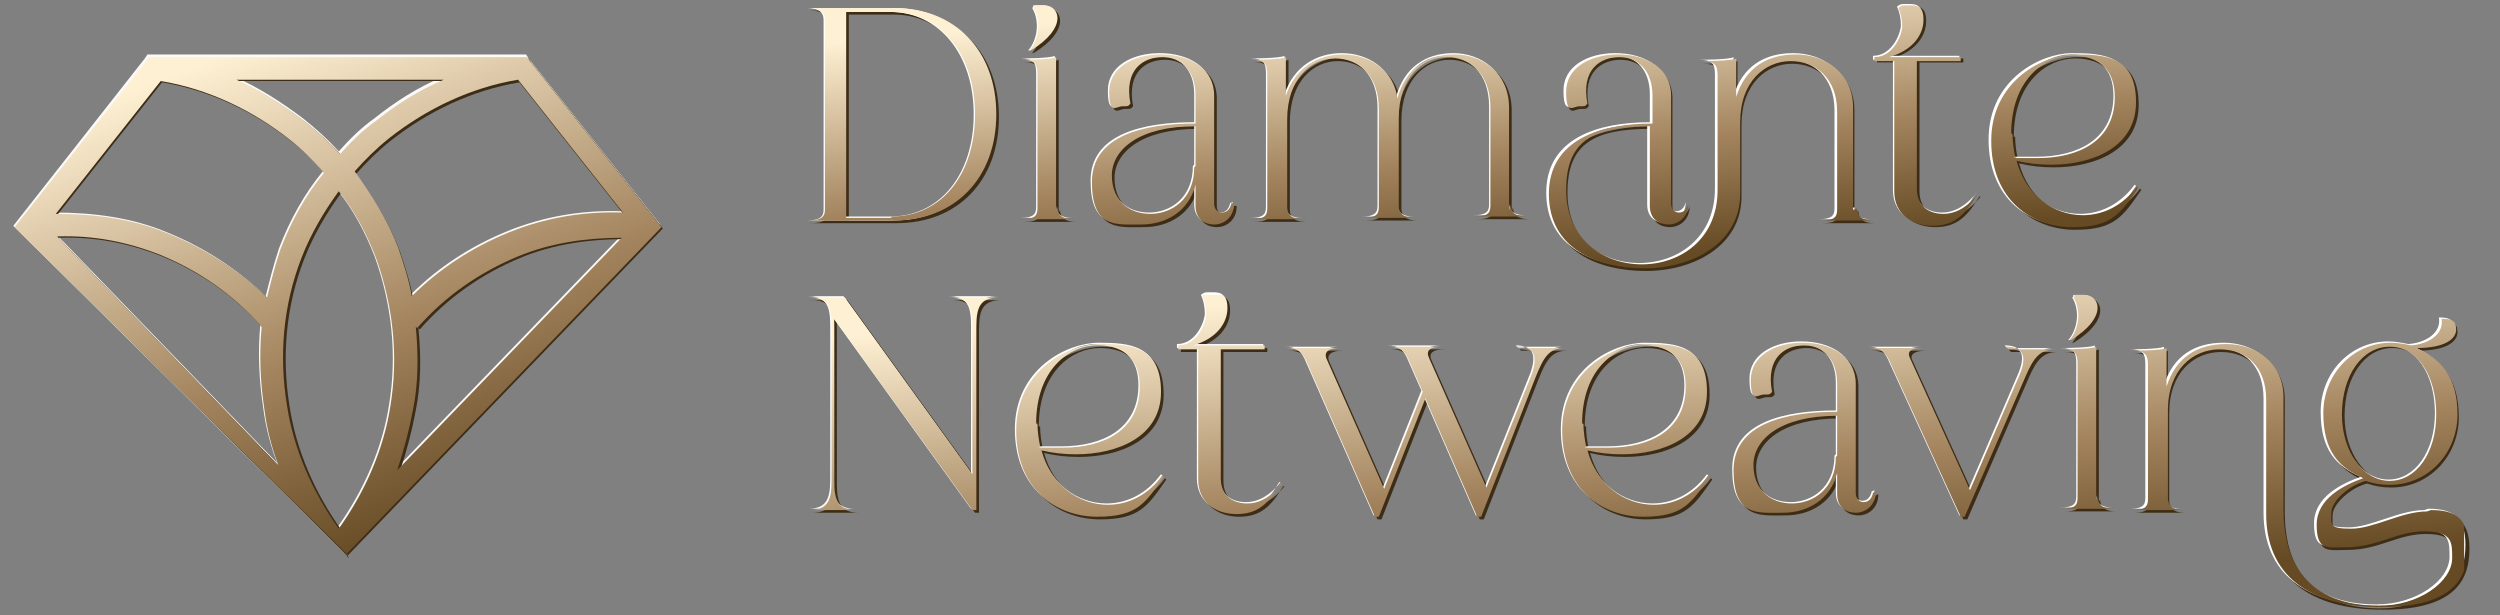 <?xml version="1.0" encoding="UTF-8"?>
<svg xmlns="http://www.w3.org/2000/svg" version="1.1" xmlns:xlink="http://www.w3.org/1999/xlink" viewBox="0 0 188.2 46.3">
  <rect x="0" y="0" width="188.2" height="46.3" fill="#808080" stroke="none"/>
  <defs>
    <style>
      .cls-1 {
        fill: #fbfaf8;
      }

      .cls-1, .cls-2, .cls-3 {
        fill-rule: evenodd;
      }

      .cls-2 {
        fill: #3e2d16;
      }

      .cls-3 {
        fill: #fff;
      }

      .cls-4 {
        fill: url(#Gradiente_sem_nome_19);
      }

      .cls-5 {
        clip-path: url(#clippath-1);
      }

      .cls-6 {
        clip-rule: evenodd;
        fill: none;
      }

      .cls-7 {
        fill: url(#Gradiente_sem_nome_19-2);
      }

      .cls-8 {
        clip-path: url(#clippath-2);
      }

      .cls-9 {
        fill: url(#Gradiente_sem_nome_19-3);
      }

      .cls-10 {
        clip-path: url(#clippath);
      }
    </style>
    <clipPath id="clippath">
      <path class="cls-6" d="M25.5,14.4c-1.1,1.5-2.1,3.2-2.8,5-1.4,3.6-1.7,7.4-1.1,11.1.5,3.3,1.9,6.5,3.9,9.3,2-2.8,3.4-6,3.9-9.3.6-3.7.2-7.5-1.1-11.1-.7-1.8-1.6-3.5-2.8-5M17.8,6c1.8.8,3.5,1.9,5.1,3.1,1,.8,1.9,1.6,2.7,2.5.8-.9,1.7-1.8,2.7-2.5,1.5-1.2,3.2-2.3,5.1-3.1h-15.5ZM20.1,22.4c.3-1.2.6-2.4,1-3.6.8-2.1,1.9-4.1,3.3-5.8-.8-.9-1.7-1.8-2.6-2.5-2.8-2.2-6.1-3.8-9.7-4.4l-7.9,10c3,0,5.9.4,8.5,1.5,2.7,1.1,5.2,2.7,7.4,4.8ZM21.1,35.4c-.6-1.5-1-3-1.2-4.6-.3-2-.4-4.1-.2-6.2-2.1-2.4-4.7-4.2-7.6-5.4-2.5-1-5.1-1.5-7.8-1.4l16.9,17.5ZM31.3,24.6c.2,2.1.2,4.2-.2,6.2-.3,1.6-.7,3.1-1.2,4.6l16.9-17.5c-2.7,0-5.4.4-7.8,1.4-2.9,1.2-5.5,3-7.6,5.4ZM39,6c-3.6.6-6.9,2.2-9.7,4.4-1,.8-1.8,1.6-2.6,2.5,1.3,1.8,2.5,3.7,3.3,5.8.4,1.2.8,2.4,1,3.6,2.1-2.1,4.6-3.7,7.3-4.8,2.7-1.1,5.6-1.6,8.6-1.5l-7.9-10ZM26.2,41.8h0s0,0,0,0h0s0,0,0,0h0s0,0,0,0h0s0,0,0,0h0s0,0,0,0h0s0,0,0,0h0s0,0,0,0h0s0,0,0,0h0s0,0,0,0h0s0,0,0,0h0s0,0,0,0h0s0,0,0,0h0s0,0,0,0h0s0,0,0,0h0s0,0,0,0h0s0,0,0,0h0s0,0,0,0h0s0,0,0,0h0s0,0,0,0h0s0,0,0,0h0s0,0,0,0h0s0,0,0,0h0s0,0,0,0h0s0,0,0,0h0s0,0,0,0h0s0,0,0,0h0s0,0,0,0h0s0,0,0,0h0s0,0,0,0h0s0,0,0,0h0s0,0,0,0h0s0,0,0,0h0s0,0,0,0h0s0,0,0,0h0s0,0,0,0h0s0,0,0,0h0s0,0,0,0h0s0,0,0,0h0s0,0,0,0h0s0,0,0,0h0s0,0,0,0h0s0,0,0,0h0s0,0,0,0h0s0,0,0,0h0s0,0,0,0h0s0,0,0,0h0s0,0,0,0h0s0,0,0,0h0s0,0,0,0h0s0,0,0,0h0s0,0,0,0h0s0,0,0,0h0s0,0,0,0h0s0,0,0,0h0s0,0,0,0h0s0,0,0,0h0s0,0,0,0h0s0,0,0,0h0s0,0,0,0h0s0,0,0,0h0s0,0,0,0h0s0,0,0,0h0s0,0,0,0h0s0,0,0,0h0s0,0,0,0h0s0,0,0,0h0s0,0,0,0h0s0,0,0,0h0s0,0,0,0L1.1,17.1,11,4.6h0c0,0,0,0,0,0l.2-.3h28.5l.2.3h0s0,0,0,0l9.9,12.5-23.8,24.7Z"/>
    </clipPath>
    <linearGradient id="Gradiente_sem_nome_19" data-name="Gradiente sem nome 19" x1="31.9" y1="40.5" x2="18.4" y2="3.7" gradientUnits="userSpaceOnUse">
      <stop offset="0" stop-color="#654a23"/>
      <stop offset=".4" stop-color="#a3845e"/>
      <stop offset="1" stop-color="#fef0d3"/>
    </linearGradient>
    <clipPath id="clippath-1">
      <path class="cls-6" d="M151,26.1h0c1.4,0,1.6.8,1,2.2l-3.7,8.6-4.5-9.9c-.3-.6.1-.8,1-.8h0s-4.1,0-4.1,0h0c.9,0,1.2.3,1.5.9l5.4,11.8h.3l4.6-10.6c.6-1.4,1.1-2,2.2-2h0s-3.5,0-3.5,0ZM138.2,34.4c0,2.4-1.7,3.5-3.3,3.5s-2.9-1-2.9-2.9,2-3.7,6.3-3.7v3ZM141,37.1c-.1.5-.4.7-.7.7s-.6-.2-.6-.7v-8.2c0-2.1-1.9-3.1-4-3.1s-3.9,1-3.9,2.8.5,1.1,1,1.1.4,0,.6-.2c-.5-2.6,1-3.5,2.4-3.5s2.5,1,2.5,2.9v2.1c-3.9,0-7.8.9-7.8,4.4s1.8,3.2,3.7,3.2,3.6-1,4.1-3v1.6c0,1,.7,1.4,1.4,1.4s1.5-.5,1.5-1.6h0ZM176.3,31.2c0-2.9,1.5-5.1,3.6-5.1s3.5,2.2,3.5,5.1-1.5,5-3.5,5-3.6-2.2-3.6-5ZM182.7,38.5c-1.9,0-4,1.3-5.7,1.3s-1.5-.3-1.5-1.2,1.4-2.1,2.6-2.4c.6.2,1.1.3,1.8.3,2.9,0,5.1-2.4,5.1-5.3s-1.3-4.2-3.1-5c2.2,0,3-.7,3-1.4s-.4-.8-1.1-.8c.2,1.1-.9,1.9-2.3,2-.5-.1-1-.2-1.5-.2-2.9,0-5.1,2.4-5.1,5.3s1.2,4.1,3,4.9c-1.4.5-3.5,1.5-3.5,3.5s.8,1.7,2.2,1.7c2.4,0,3.8-1.2,5.9-1.2s2.1.8,2.1,2c0,1.8-2.5,3.6-5.5,3.6-5.4,0-7.2-3.3-7.2-7.2v-8.5c0-2.6-2.1-4-4.3-4s-3.8,1-4.5,3.2v-2.9h0c-.3.2-2.6.2-2.6.2h0c1,0,1.2.3,1.2,1.1v10.1c0,.6-.3.8-1.2.8h0c0,0,3.9,0,3.9,0h0c-.8,0-1.2-.3-1.2-.9v-6.6c0-3.1,1.9-4.6,3.9-4.6s3.5,1.3,3.5,3.8v8.6c0,4.5,3.1,7,8.7,7s6.5-2.4,6.5-4.6-1.1-2.7-2.8-2.7ZM157.8,37.6v-11.5h0c-.3.2-2.6.2-2.6.2h0c1,0,1.2.3,1.2,1.1v10.1c0,.6-.3.8-1.2.8h0c0,0,3.9,0,3.9,0h0c-.8,0-1.2-.3-1.2-.9ZM155.9,25.6c2.8-1.7,2.2-3.4,1-3.4s-.5,0-.8.2c.6,1,.4,2.4-.3,3.2h0ZM119.1,31.9c0-4.1,2.5-5.9,4.6-5.9s3.2,1.1,3.2,3.1c0,3.3-2.7,4.6-5.8,4.6s-1.2,0-1.7-.1c-.1-.5-.2-1.1-.2-1.7ZM128.6,35.8c-1.1,1.5-2.6,2.2-4.1,2.2-2.2,0-4.3-1.5-5-4.1.8.2,1.7.3,2.6.3,3.1,0,6.4-1.3,6.4-4.7s-2.2-3.6-4.6-3.6-6.3,2-6.3,6.5,3.1,6.5,6.1,6.5,3.6-1,5-3h0ZM114.2,26.1h0c1.3,0,1.6.7,1.1,2.1l-3.4,8.5-4.3-9.7c-.3-.6,0-.9,1-.9h0s-4.1,0-4.1,0h0c.9,0,1.2.3,1.5.9l1.1,2.5-2.9,7.3-4.3-9.7c-.3-.6.1-.9,1-.9h0s-4.1,0-4.1,0h0c.9,0,1.2.3,1.5.9l5.2,11.8h.3l3.5-8.9,3.9,8.9h.3l4.1-10.5c.6-1.5,1-2.2,2.2-2.2h0s-3.5,0-3.5,0ZM96.5,36.4c-.7.9-1.6,1.5-2.6,1.5s-2-.5-2-1.9v-9.7h3.3v-.3h-5.4c1.8-.5,2.6-1.7,2.6-2.8s-.5-1.1-1.1-1.1-.5,0-.8.2c.2.4.3.9.3,1.4s-.6,2.3-2.1,2.3v.3h1.5v9.8c0,1.7,1.3,2.6,2.9,2.6s2.4-.8,3.3-2.3h0ZM78,31.9c0-4.1,2.5-5.9,4.6-5.9s3.2,1.1,3.2,3.1c0,3.3-2.7,4.6-5.8,4.6s-1.2,0-1.7-.1c-.1-.5-.2-1.1-.2-1.7ZM87.5,35.8c-1.1,1.5-2.6,2.2-4.1,2.2-2.2,0-4.3-1.5-5-4.1.8.2,1.7.3,2.6.3,3.1,0,6.4-1.3,6.4-4.7s-2.2-3.6-4.6-3.6-6.3,2-6.3,6.5,3.1,6.5,6.1,6.5,3.6-1,5-3h0ZM71.5,22.4h0c1.4,0,1.7.7,1.7,2.2v11.1l-9.6-13.3h-2.7c1.4,0,1.7.7,1.7,2.2v11.6c0,1.5-.3,2.2-1.7,2.2h0c0,0,3.6,0,3.6,0h0c-1.4,0-1.7-.7-1.7-2.2v-12.2l10.4,14.4h.3v-13.8c0-1.5.3-2.2,1.7-2.2h0c0,0-3.6,0-3.6,0Z"/>
    </clipPath>
    <linearGradient id="Gradiente_sem_nome_19-2" data-name="Gradiente sem nome 19" x1="124.2" y1="46.1" x2="122" y2="20.4" xlink:href="#Gradiente_sem_nome_19"/>
    <clipPath id="clippath-2">
      <path class="cls-6" d="M113.6,15.8v-7.7c0-2.6-2-4-4.1-4s-3.7,1.1-4.3,3.3c-.3-2.2-2.2-3.3-4.1-3.3s-3.6,1-4.3,3.1v-2.9h0c-.3.2-2.6.2-2.6.2h0c1,0,1.2.3,1.2,1.1v10.1c0,.6-.3.8-1.2.8h0c0,0,3.9,0,3.9,0h0c-.8,0-1.2-.3-1.2-.9v-6.6c0-3.1,1.8-4.6,3.6-4.6s3.3,1.3,3.3,3.8v7.4c0,.6-.3.8-1.2.8h0c0,0,3.9,0,3.9,0h0c-.8,0-1.2-.3-1.2-.9v-6.6c0-3.1,1.8-4.6,3.6-4.6s3.3,1.3,3.3,3.8v7.4c0,.6-.3.8-1.2.8h0c0,0,3.9,0,3.9,0h0c-.8,0-1.2-.3-1.2-.9M89.9,12.6c0,2.4-1.7,3.5-3.3,3.5s-2.9-1-2.9-2.9,2-3.7,6.3-3.7v3ZM92.7,15.3c-.1.5-.4.7-.7.7s-.6-.2-.6-.7V7.2c0-2.1-1.9-3.1-4-3.1s-3.9,1-3.9,2.8.5,1.1,1,1.1.4,0,.6-.2c-.5-2.6,1-3.5,2.4-3.5s2.5,1,2.5,2.9v2.1c-3.9,0-7.8.9-7.8,4.4s1.8,3.2,3.7,3.2,3.6-1,4.1-3v1.6c0,1,.7,1.4,1.4,1.4s1.5-.5,1.5-1.6h0ZM151.4,10.1c0-4.1,2.5-5.9,4.6-5.9s3.2,1.1,3.2,3.1c0,3.3-2.7,4.6-5.8,4.6s-1.2,0-1.7-.1c-.1-.5-.2-1.1-.2-1.7ZM160.9,14c-1.1,1.5-2.6,2.2-4.1,2.2-2.2,0-4.3-1.5-5-4.1.8.2,1.7.3,2.6.3,3.1,0,6.4-1.3,6.4-4.7s-2.2-3.6-4.6-3.6-6.3,2-6.3,6.5,3.1,6.5,6.1,6.5,3.6-1,5-3h0ZM148.9,14.6c-.7.9-1.6,1.5-2.6,1.5s-2-.5-2-1.9V4.6h3.3v-.3h-5.4c1.8-.5,2.6-1.7,2.6-2.8s-.5-1.1-1.1-1.1-.5,0-.8.2c.2.4.3.9.3,1.4s-.6,2.3-2.1,2.3v.3h1.5v9.8c0,1.7,1.3,2.6,2.9,2.6s2.4-.8,3.3-2.3h0ZM139.5,15.8v-7.7c0-2.6-2.1-4-4.3-4s-3.8,1-4.5,3.2v-2.9h0c-.3.2-2.6.2-2.6.2h0c1,0,1.2.3,1.2,1.1v8.6c0,3.7-2.8,5.6-5.7,5.6s-5.7-1.9-5.7-5.6,2-4.8,6.3-4.8v6c0,1,.7,1.4,1.4,1.4s1.5-.5,1.5-1.6h0c-.1.5-.4.7-.7.7s-.6-.2-.6-.7V7.2c0-2.1-1.9-3.1-4-3.1s-3.9,1-3.9,2.8.5,1.1,1,1.1.4,0,.6-.2c-.5-2.6,1-3.5,2.4-3.5s2.5,1,2.5,2.9v2.1c-3.9,0-7.8,1.2-7.8,5.3s3.6,5.6,7.2,5.6,7.2-1.9,7.2-5.6v-5.4c0-3.1,1.9-4.6,3.8-4.6s3.5,1.3,3.5,3.8v7.4c0,.6-.3.8-1.2.8h0c0,0,3.9,0,3.9,0h0c-.8,0-1.2-.3-1.2-.9ZM79.5,15.8V4.3h0c-.3.2-2.6.2-2.6.2h0c1,0,1.2.3,1.2,1.1v10.1c0,.6-.3.8-1.2.8h0c0,0,3.9,0,3.9,0h0c-.8,0-1.2-.3-1.2-.9ZM77.6,3.8c2.8-1.7,2.2-3.4,1-3.4s-.5,0-.8.2c.6,1,.4,2.4-.3,3.2h0ZM67.1,16.4h-3.4V.9h3.4c3.7,0,6.3,3.2,6.3,7.7s-2.5,7.7-6.3,7.7ZM67.3.6h-6.5c.9,0,1.3.3,1.3.9v14.3c0,.6-.4.8-1.3.8h0c0,0,6.5,0,6.5,0,4.6,0,7.7-3.2,7.7-8s-3.1-8-7.7-8Z"/>
    </clipPath>
    <linearGradient id="Gradiente_sem_nome_19-3" data-name="Gradiente sem nome 19" x1="111.8" y1="20.5" x2="109.8" y2="-1.1" xlink:href="#Gradiente_sem_nome_19"/>
  </defs>
  <!-- Generator: Adobe Illustrator 28.7.1, SVG Export Plug-In . SVG Version: 1.2.0 Build 142)  -->
  <g>
    <g id="Camada_1">
      <g>
        <path class="cls-1" d="M25.4,14.3c-1.1,1.5-2.1,3.2-2.8,5-1.4,3.6-1.7,7.4-1.1,11.1.5,3.3,1.9,6.5,3.9,9.3,2-2.8,3.4-6,3.9-9.3.6-3.7.2-7.5-1.1-11.1-.7-1.8-1.6-3.5-2.8-5M17.7,5.8c1.8.8,3.5,1.9,5.1,3.1,1,.8,1.9,1.6,2.7,2.5.8-.9,1.7-1.8,2.7-2.5,1.5-1.2,3.2-2.3,5.1-3.1h-15.5ZM20,22.3c.3-1.2.6-2.4,1-3.6.8-2.1,1.9-4.1,3.3-5.8-.8-.9-1.7-1.8-2.6-2.5-2.8-2.2-6.1-3.8-9.7-4.4l-7.9,10c3,0,5.9.4,8.5,1.5,2.7,1.1,5.2,2.7,7.4,4.8ZM21,35.2c-.6-1.5-1-3-1.2-4.6-.3-2-.4-4.1-.2-6.2-2.1-2.4-4.7-4.2-7.6-5.4-2.5-1-5.1-1.5-7.8-1.4l16.9,17.5ZM31.2,24.5c.2,2.1.2,4.2-.2,6.2-.3,1.6-.7,3.1-1.2,4.6l16.9-17.5c-2.7,0-5.4.4-7.8,1.4-2.9,1.2-5.5,3-7.6,5.4ZM38.9,5.9c-3.6.6-6.9,2.2-9.7,4.4-1,.8-1.8,1.6-2.6,2.5,1.3,1.8,2.5,3.7,3.3,5.8.4,1.2.8,2.4,1,3.6,2.1-2.1,4.6-3.7,7.3-4.8,2.7-1.1,5.6-1.6,8.6-1.5l-7.9-10ZM26,41.7h0s0,0,0,0h0s0,0,0,0h0s0,0,0,0h0s0,0,0,0h0s0,0,0,0h0s0,0,0,0h0s0,0,0,0h0s0,0,0,0h0s0,0,0,0h0s0,0,0,0h0s0,0,0,0h0s0,0,0,0h0s0,0,0,0h0s0,0,0,0h0s0,0,0,0h0s0,0,0,0h0s0,0,0,0h0s0,0,0,0h0s0,0,0,0h0s0,0,0,0h0s0,0,0,0h0s0,0,0,0h0s0,0,0,0h0s0,0,0,0h0s0,0,0,0h0s0,0,0,0h0s0,0,0,0h0s0,0,0,0h0s0,0,0,0h0s0,0,0,0h0s0,0,0,0h0s0,0,0,0h0s0,0,0,0h0s0,0,0,0h0s0,0,0,0h0s0,0,0,0h0s0,0,0,0h0s0,0,0,0h0s0,0,0,0h0s0,0,0,0h0s0,0,0,0h0s0,0,0,0h0s0,0,0,0h0s0,0,0,0h0s0,0,0,0h0s0,0,0,0h0s0,0,0,0h0s0,0,0,0h0s0,0,0,0h0s0,0,0,0h0s0,0,0,0h0s0,0,0,0h0s0,0,0,0h0s0,0,0,0h0s0,0,0,0h0s0,0,0,0h0s0,0,0,0h0s0,0,0,0h0s0,0,0,0h0s0,0,0,0h0s0,0,0,0h0s0,0,0,0h0s0,0,0,0h0s0,0,0,0h0s0,0,0,0h0s0,0,0,0h0s0,0,0,0h0s0,0,0,0h0s0,0,0,0L1,17,10.9,4.4h0s0,0,0,0l.2-.3h28.5l.2.3h0s0,0,0,0l9.9,12.5-23.8,24.7Z"/>
        <path class="cls-2" d="M25.7,14.5c-1.1,1.5-2.1,3.2-2.8,5-1.4,3.6-1.7,7.4-1.1,11.1.5,3.3,1.9,6.5,3.9,9.3,2-2.8,3.4-6,3.9-9.3.6-3.7.2-7.5-1.1-11.1-.7-1.8-1.6-3.5-2.8-5M17.9,6.1c1.8.8,3.5,1.9,5.1,3.1,1,.8,1.9,1.6,2.7,2.5.8-.9,1.7-1.8,2.7-2.5,1.5-1.2,3.2-2.3,5.1-3.1h-15.5ZM20.2,22.5c.2-1.2.6-2.4,1-3.6.8-2.1,1.9-4.1,3.3-5.8-.8-.9-1.7-1.8-2.6-2.5-2.8-2.2-6.1-3.8-9.7-4.4l-7.9,10c3,0,5.9.4,8.5,1.5,2.7,1.1,5.2,2.7,7.4,4.8ZM21.2,35.5c-.6-1.5-1-3-1.2-4.6-.3-2-.4-4.1-.2-6.2-2.1-2.4-4.7-4.2-7.6-5.4-2.5-1-5.1-1.5-7.8-1.4l16.9,17.5ZM31.5,24.7c.2,2.1.2,4.2-.2,6.2-.3,1.6-.7,3.1-1.2,4.6l16.9-17.5c-2.7,0-5.4.4-7.8,1.4-2.9,1.2-5.5,3-7.6,5.4ZM39.1,6.2c-3.6.6-6.9,2.2-9.7,4.4-1,.8-1.8,1.6-2.6,2.5,1.3,1.8,2.5,3.7,3.3,5.8.4,1.2.8,2.4,1,3.6,2.1-2.1,4.6-3.7,7.3-4.8,2.7-1.1,5.6-1.6,8.6-1.5l-7.9-10ZM26.3,42h0s0,0,0,0h0s0,0,0,0h0s0,0,0,0h0s0,0,0,0h0s0,0,0,0h0s0,0,0,0h0s0,0,0,0h0s0,0,0,0h0s0,0,0,0h0s0,0,0,0h0s0,0,0,0h0s0,0,0,0h0s0,0,0,0h0s0,0,0,0h0s0,0,0,0h0s0,0,0,0h0s0,0,0,0h0s0,0,0,0h0s0,0,0,0h0s0,0,0,0h0s0,0,0,0h0s0,0,0,0h0s0,0,0,0h0s0,0,0,0h0s0,0,0,0h0s0,0,0,0h0s0,0,0,0h0s0,0,0,0h0s0,0,0,0h0s0,0,0,0h0s0,0,0,0h0s0,0,0,0h0s0,0,0,0h0s0,0,0,0h0s0,0,0,0h0s0,0,0,0h0s0,0,0,0h0s0,0,0,0h0s0,0,0,0h0s0,0,0,0h0s0,0,0,0h0s0,0,0,0h0s0,0,0,0h0s0,0,0,0h0s0,0,0,0h0s0,0,0,0h0s0,0,0,0h0s0,0,0,0h0s0,0,0,0h0s0,0,0,0h0s0,0,0,0h0s0,0,0,0h0s0,0,0,0h0s0,0,0,0h0s0,0,0,0h0s0,0,0,0h0s0,0,0,0h0s0,0,0,0h0s0,0,0,0h0s0,0,0,0h0s0,0,0,0h0s0,0,0,0h0s0,0,0,0h0s0,0,0,0h0s0,0,0,0h0s0,0,0,0h0s0,0,0,0h0s0,0,0,0h0s0,0,0,0L1.3,17.2,11.1,4.7h0c0,0,0,0,0,0l.2-.3h28.5l.2.3h0s0,0,0,0l9.9,12.5-23.8,24.7Z"/>
        <g class="cls-10">
          <rect class="cls-4" x="1.1" y="4.2" width="48.8" height="37.9"/>
        </g>
        <path class="cls-2" d="M151.2,26.3h0c1.4,0,1.6.8,1,2.2l-3.7,8.6-4.5-9.9c-.3-.5.1-.8,1-.8h0s-4.1,0-4.1,0h0c.9,0,1.2.3,1.5.9l5.4,11.8h.3l4.6-10.6c.6-1.4,1.1-2,2.2-2h0s-3.5,0-3.5,0ZM138.4,34.6c0,2.4-1.7,3.5-3.3,3.5s-2.9-1-2.9-2.9,2-3.7,6.3-3.7v3ZM141.2,37.3c-.1.5-.4.7-.7.7s-.6-.2-.6-.7v-8.2c0-2.1-1.9-3.1-4-3.1s-3.9,1-3.9,2.8.5,1.1,1,1.1.4,0,.6-.2c-.5-2.6,1-3.5,2.4-3.5s2.5,1,2.5,2.9v2.1c-3.9,0-7.8.9-7.8,4.4s1.8,3.2,3.7,3.2,3.6-1,4.1-3v1.6c0,1,.7,1.4,1.4,1.4s1.5-.5,1.5-1.6h0ZM176.5,31.3c0-2.9,1.5-5.1,3.6-5.1s3.5,2.2,3.5,5.1-1.5,5-3.5,5-3.6-2.2-3.6-5ZM182.8,38.7c-1.9,0-4,1.3-5.7,1.3s-1.5-.3-1.5-1.2,1.4-2.1,2.6-2.4c.6.2,1.1.3,1.8.3,2.9,0,5.1-2.4,5.1-5.3s-1.3-4.2-3.1-5c2.2,0,3-.7,3-1.4s-.4-.8-1.1-.8c.2,1.1-.9,1.9-2.3,2-.5-.1-1-.2-1.5-.2-2.9,0-5.1,2.4-5.1,5.3s1.2,4.1,3,4.9c-1.4.5-3.5,1.5-3.5,3.5s.8,1.7,2.2,1.7c2.4,0,3.8-1.2,5.9-1.2s2.1.8,2.1,2c0,1.8-2.5,3.6-5.5,3.6-5.4,0-7.2-3.3-7.2-7.2v-8.5c0-2.6-2.1-4-4.3-4s-3.8,1-4.5,3.2v-2.9h0c-.3.2-2.6.2-2.6.2h0c1,0,1.2.3,1.2,1.1v10.1c0,.6-.3.8-1.2.8h0c0,0,3.9,0,3.9,0h0c-.8,0-1.2-.3-1.2-.9v-6.6c0-3.1,1.9-4.6,3.9-4.6s3.5,1.3,3.5,3.8v8.6c0,4.5,3.1,7,8.7,7s6.5-2.4,6.5-4.6-1.1-2.7-2.8-2.7ZM158,37.8v-11.5h0c-.3.2-2.6.2-2.6.2h0c1,0,1.2.3,1.2,1.1v10.1c0,.6-.3.8-1.2.8h0c0,0,3.9,0,3.9,0h0c-.8,0-1.2-.3-1.2-.9ZM156.1,25.8c2.8-1.7,2.2-3.4,1-3.4s-.5,0-.8.2c.6,1,.4,2.4-.3,3.2h0ZM119.3,32.1c0-4.1,2.5-5.9,4.6-5.9s3.2,1.1,3.2,3.1c0,3.3-2.7,4.6-5.8,4.6s-1.2,0-1.7-.1c-.1-.5-.2-1.1-.2-1.7ZM128.8,36c-1.1,1.5-2.6,2.2-4.1,2.2-2.2,0-4.3-1.5-5-4.1.8.2,1.7.3,2.6.3,3.1,0,6.4-1.3,6.4-4.7s-2.2-3.6-4.6-3.6-6.3,2-6.3,6.5,3.1,6.5,6.1,6.5,3.6-1,5-3h0ZM114.4,26.3h0c1.3,0,1.6.7,1.1,2.1l-3.4,8.5-4.3-9.7c-.3-.6,0-.9,1-.9h0s-4.1,0-4.1,0h0c.9,0,1.2.3,1.5.9l1.1,2.5-2.9,7.3-4.3-9.7c-.3-.6.1-.9,1-.9h0s-4.1,0-4.1,0h0c.9,0,1.2.3,1.5.9l5.2,11.8h.3l3.5-8.9,3.9,8.9h.3l4.1-10.5c.6-1.5,1-2.2,2.2-2.2h0s-3.5,0-3.5,0ZM96.7,36.6c-.7.9-1.6,1.5-2.6,1.5s-2-.5-2-1.9v-9.7h3.3v-.3h-5.4c1.8-.5,2.6-1.7,2.6-2.8s-.5-1.1-1.1-1.1-.5,0-.8.2c.2.4.3.9.3,1.4s-.6,2.3-2.1,2.3v.3h1.5v9.8c0,1.7,1.3,2.6,2.9,2.6s2.4-.8,3.3-2.3h0ZM78.2,32.1c0-4.1,2.5-5.9,4.6-5.9s3.2,1.1,3.2,3.1c0,3.3-2.7,4.6-5.8,4.6s-1.2,0-1.7-.1c-.1-.5-.2-1.1-.2-1.7ZM87.7,36c-1.1,1.5-2.6,2.2-4.1,2.2-2.2,0-4.3-1.5-5-4.1.8.2,1.7.3,2.6.3,3.1,0,6.4-1.3,6.4-4.7s-2.2-3.6-4.6-3.6-6.3,2-6.3,6.5,3.1,6.5,6.1,6.5,3.6-1,5-3h0ZM71.7,22.6h0c1.4,0,1.7.7,1.7,2.2v11.1l-9.6-13.3h-2.7c1.4,0,1.7.7,1.7,2.2v11.6c0,1.5-.3,2.2-1.7,2.2h0c0,0,3.6,0,3.6,0h0c-1.4,0-1.7-.7-1.7-2.2v-12.2l10.4,14.4h.3v-13.8c0-1.5.3-2.2,1.7-2.2h0c0,0-3.6,0-3.6,0Z"/>
        <path class="cls-3" d="M150.9,26h0c1.4,0,1.6.8,1,2.2l-3.7,8.6-4.5-9.9c-.3-.6.1-.8,1-.8h0s-4.1,0-4.1,0h0c.9,0,1.2.3,1.5.9l5.4,11.8h.3l4.6-10.6c.6-1.4,1.1-2,2.2-2h0s-3.5,0-3.5,0ZM138.1,34.3c0,2.4-1.7,3.5-3.3,3.5s-2.9-1-2.9-2.9,2-3.7,6.3-3.7v3ZM140.9,37c-.1.5-.4.7-.7.7s-.6-.2-.6-.7v-8.2c0-2.1-1.9-3.1-4-3.1s-3.9,1-3.9,2.8.5,1.1,1,1.1.4,0,.6-.2c-.5-2.6,1-3.5,2.4-3.5s2.5,1,2.5,2.9v2.1c-3.9,0-7.8.9-7.8,4.4s1.8,3.2,3.7,3.2,3.6-1,4.1-3v1.6c0,1,.7,1.4,1.4,1.4s1.5-.5,1.5-1.6h0ZM176.2,31.1c0-2.9,1.5-5.1,3.6-5.1s3.5,2.2,3.5,5.1-1.5,5-3.5,5-3.6-2.2-3.6-5ZM182.5,38.4c-1.9,0-4,1.3-5.7,1.3s-1.5-.3-1.5-1.2,1.4-2.1,2.6-2.4c.6.2,1.1.3,1.8.3,2.9,0,5.1-2.4,5.1-5.3s-1.3-4.2-3.1-5c2.2,0,3-.7,3-1.4s-.4-.8-1.1-.8c.2,1.1-.9,1.9-2.3,2-.5-.1-1-.2-1.5-.2-2.9,0-5.1,2.4-5.1,5.3s1.2,4.1,3,4.9c-1.4.5-3.5,1.5-3.5,3.5s.8,1.7,2.2,1.7c2.4,0,3.8-1.2,5.9-1.2s2.1.8,2.1,2c0,1.8-2.5,3.6-5.5,3.6-5.4,0-7.2-3.3-7.2-7.2v-8.5c0-2.6-2.1-4-4.3-4s-3.8,1-4.5,3.2v-2.9h0c-.3.2-2.6.2-2.6.2h0c1,0,1.2.3,1.2,1.1v10.1c0,.6-.3.8-1.2.8h0c0,0,3.9,0,3.9,0h0c-.8,0-1.2-.3-1.2-.9v-6.6c0-3.1,1.9-4.6,3.9-4.6s3.5,1.3,3.5,3.8v8.6c0,4.5,3.1,7,8.7,7s6.5-2.4,6.5-4.6-1.1-2.7-2.8-2.7ZM157.7,37.5v-11.5h0c-.3.2-2.6.2-2.6.2h0c1,0,1.2.3,1.2,1.1v10.1c0,.6-.3.8-1.2.8h0c0,0,3.9,0,3.9,0h0c-.8,0-1.2-.3-1.2-.9ZM155.8,25.6c2.8-1.7,2.2-3.4,1-3.4s-.5,0-.8.2c.6,1,.4,2.4-.3,3.2h0ZM119,31.8c0-4.1,2.5-5.9,4.6-5.9s3.2,1.1,3.2,3.1c0,3.3-2.7,4.6-5.8,4.6s-1.2,0-1.7-.1c-.1-.5-.2-1.1-.2-1.7ZM128.5,35.7c-1.1,1.5-2.6,2.2-4.1,2.2-2.2,0-4.3-1.5-5-4.1.8.2,1.7.3,2.6.3,3.1,0,6.4-1.3,6.4-4.7s-2.2-3.6-4.6-3.6-6.3,2-6.3,6.5,3.1,6.5,6.1,6.5,3.6-1,5-3h0ZM114.1,26h0c1.3,0,1.6.7,1.1,2.1l-3.4,8.5-4.3-9.7c-.3-.6,0-.9,1-.9h0s-4.1,0-4.1,0h0c.9,0,1.2.3,1.5.9l1.1,2.5-2.9,7.3-4.3-9.7c-.3-.6.1-.9,1-.9h0s-4.1,0-4.1,0h0c.9,0,1.2.3,1.5.9l5.2,11.8h.3l3.5-8.9,3.9,8.9h.3l4.1-10.5c.6-1.5,1-2.2,2.2-2.2h0s-3.5,0-3.5,0ZM96.4,36.3c-.7.9-1.6,1.5-2.6,1.5s-2-.5-2-1.9v-9.7h3.3v-.3h-5.4c1.8-.5,2.6-1.7,2.6-2.8s-.5-1.1-1.1-1.1-.5,0-.8.2c.2.4.3.9.3,1.4s-.6,2.3-2.1,2.3v.3h1.5v9.8c0,1.7,1.3,2.6,2.9,2.6s2.4-.8,3.3-2.3h0ZM77.9,31.8c0-4.1,2.5-5.9,4.6-5.9s3.2,1.1,3.2,3.1c0,3.3-2.7,4.6-5.8,4.6s-1.2,0-1.7-.1c-.1-.5-.2-1.1-.2-1.7ZM87.4,35.7c-1.1,1.5-2.6,2.2-4.1,2.2-2.2,0-4.3-1.5-5-4.1.8.2,1.7.3,2.6.3,3.1,0,6.4-1.3,6.4-4.7s-2.2-3.6-4.6-3.6-6.3,2-6.3,6.5,3.1,6.5,6.1,6.5,3.6-1,5-3h0ZM71.4,22.3h0c1.4,0,1.7.7,1.7,2.2v11.1l-9.6-13.3h-2.7c1.4,0,1.7.7,1.7,2.2v11.6c0,1.5-.3,2.2-1.7,2.2h0c0,0,3.6,0,3.6,0h0c-1.4,0-1.7-.7-1.7-2.2v-12.2l10.4,14.4h.3v-13.8c0-1.5.3-2.2,1.7-2.2h0c0,0-3.6,0-3.6,0Z"/>
        <g class="cls-5">
          <rect class="cls-7" x="60.8" y="22.2" width="124.7" height="23.6"/>
        </g>
        <path class="cls-2" d="M113.8,16v-7.7c0-2.6-2-4-4.1-4s-3.7,1.1-4.3,3.3c-.3-2.2-2.2-3.3-4.1-3.3s-3.6,1-4.3,3.1v-2.9h0c-.3.2-2.6.2-2.6.2h0c1,0,1.2.3,1.2,1.1v10.1c0,.6-.3.8-1.2.8h0c0,0,3.9,0,3.9,0h0c-.8,0-1.2-.3-1.2-.9v-6.6c0-3.1,1.8-4.6,3.6-4.6s3.3,1.3,3.3,3.8v7.4c0,.6-.3.8-1.2.8h0c0,0,3.9,0,3.9,0h0c-.8,0-1.2-.3-1.2-.9v-6.6c0-3.1,1.8-4.6,3.6-4.6s3.3,1.3,3.3,3.8v7.4c0,.6-.3.8-1.2.8h0c0,0,3.9,0,3.9,0h0c-.8,0-1.2-.3-1.2-.9M90.1,12.8c0,2.4-1.7,3.5-3.3,3.5s-2.9-1-2.9-2.9,2-3.7,6.3-3.7v3ZM92.9,15.5c-.1.5-.4.7-.7.7s-.6-.2-.6-.7V7.4c0-2.1-1.9-3.1-4-3.1s-3.9,1-3.9,2.8.5,1.1,1,1.1.4,0,.6-.2c-.5-2.6,1-3.5,2.4-3.5s2.5,1,2.5,2.9v2.1c-3.9,0-7.8.9-7.8,4.4s1.8,3.2,3.7,3.2,3.6-1,4.1-3v1.6c0,1,.7,1.4,1.4,1.4s1.5-.5,1.5-1.6h0ZM151.6,10.3c0-4.1,2.5-5.9,4.6-5.9s3.2,1.1,3.2,3.1c0,3.3-2.7,4.6-5.8,4.6s-1.2,0-1.7-.1c-.1-.5-.2-1.1-.2-1.7ZM161.1,14.2c-1.1,1.5-2.6,2.2-4.1,2.2-2.2,0-4.3-1.5-5-4.1.8.2,1.7.3,2.6.3,3.1,0,6.4-1.3,6.4-4.7s-2.2-3.6-4.6-3.6-6.3,2-6.3,6.5,3.1,6.5,6.1,6.5,3.6-1,5-3h0ZM149.1,14.8c-.7.9-1.6,1.5-2.6,1.5s-2-.5-2-1.9V4.7h3.3v-.3h-5.4c1.8-.5,2.6-1.7,2.6-2.8s-.5-1.1-1.1-1.1-.5,0-.8.2c.2.4.3.9.3,1.4s-.6,2.3-2.1,2.3v.3h1.5v9.8c0,1.7,1.3,2.6,2.9,2.6s2.4-.8,3.3-2.3h0ZM139.6,16v-7.7c0-2.6-2.1-4-4.3-4s-3.8,1-4.5,3.2v-2.9h0c-.3.2-2.6.2-2.6.2h0c1,0,1.2.3,1.2,1.1v8.6c0,3.7-2.8,5.6-5.7,5.6s-5.7-1.9-5.7-5.6,2-4.8,6.3-4.8v6c0,1,.7,1.4,1.4,1.4s1.5-.5,1.5-1.6h0c-.1.5-.4.7-.7.7s-.6-.2-.6-.7V7.4c0-2.1-1.9-3.1-4-3.1s-3.9,1-3.9,2.8.5,1.1,1,1.1.4,0,.6-.2c-.5-2.6,1-3.5,2.4-3.5s2.5,1,2.5,2.9v2.1c-3.9,0-7.8,1.2-7.8,5.3s3.6,5.6,7.2,5.6,7.2-1.9,7.2-5.6v-5.4c0-3.1,1.9-4.6,3.8-4.6s3.5,1.3,3.5,3.8v7.4c0,.6-.3.8-1.2.8h0c0,0,3.9,0,3.9,0h0c-.8,0-1.2-.3-1.2-.9ZM79.7,16V4.5h0c-.3.2-2.6.2-2.6.2h0c1,0,1.2.3,1.2,1.1v10.1c0,.6-.3.8-1.2.8h0c0,0,3.9,0,3.9,0h0c-.8,0-1.2-.3-1.2-.9ZM77.8,4c2.8-1.7,2.2-3.4,1-3.4s-.5,0-.8.2c.6,1,.4,2.4-.3,3.2h0ZM67.3,16.6h-3.4V1.1h3.4c3.7,0,6.3,3.2,6.3,7.7s-2.5,7.7-6.3,7.7ZM67.5.8h-6.5c.9,0,1.3.3,1.3.9v14.3c0,.6-.4.8-1.3.8h0c0,0,6.5,0,6.5,0,4.6,0,7.7-3.2,7.7-8s-3.1-8-7.7-8Z"/>
        <path class="cls-3" d="M113.5,15.7v-7.7c0-2.6-2-4-4.1-4s-3.7,1.1-4.3,3.3c-.3-2.2-2.2-3.3-4.1-3.3s-3.6,1-4.3,3.1v-2.9h0c-.3.2-2.6.2-2.6.2h0c1,0,1.2.3,1.2,1.1v10.1c0,.6-.3.8-1.2.8h0c0,0,3.9,0,3.9,0h0c-.8,0-1.2-.3-1.2-.9v-6.6c0-3.1,1.8-4.6,3.6-4.6s3.3,1.3,3.3,3.8v7.4c0,.6-.3.8-1.2.8h0c0,0,3.9,0,3.9,0h0c-.8,0-1.2-.3-1.2-.9v-6.6c0-3.1,1.8-4.6,3.6-4.6s3.3,1.3,3.3,3.8v7.4c0,.6-.3.8-1.2.8h0c0,0,3.9,0,3.9,0h0c-.8,0-1.2-.3-1.2-.9M89.8,12.5c0,2.4-1.7,3.5-3.3,3.5s-2.9-1-2.9-2.9,2-3.7,6.3-3.7v3ZM92.6,15.3c-.1.5-.4.7-.7.7s-.6-.2-.6-.7V7.1c0-2.1-1.9-3.1-4-3.1s-3.9,1-3.9,2.8.5,1.1,1,1.1.4,0,.6-.2c-.5-2.6,1-3.5,2.4-3.5s2.5,1,2.5,2.9v2.1c-3.9,0-7.8.9-7.8,4.4s1.8,3.2,3.7,3.2,3.6-1,4.1-3v1.6c0,1,.7,1.4,1.4,1.4s1.5-.5,1.5-1.6h0ZM151.3,10c0-4.1,2.5-5.9,4.6-5.9s3.2,1.1,3.2,3.1c0,3.3-2.7,4.6-5.8,4.6s-1.2,0-1.7-.1c-.1-.5-.2-1.1-.2-1.7ZM160.7,13.9c-1.1,1.5-2.6,2.2-4.1,2.2-2.2,0-4.3-1.5-5-4.1.8.2,1.7.3,2.6.3,3.1,0,6.4-1.3,6.4-4.7s-2.2-3.6-4.6-3.6-6.3,2-6.3,6.5,3.1,6.5,6.1,6.5,3.6-1,5-3h0ZM148.8,14.5c-.7.9-1.6,1.5-2.6,1.5s-2-.5-2-1.9V4.5h3.3v-.3h-5.4c1.8-.5,2.6-1.7,2.6-2.8s-.5-1.1-1.1-1.1-.5,0-.8.2c.2.4.3.9.3,1.4s-.6,2.3-2.1,2.3v.3h1.5v9.8c0,1.7,1.3,2.6,2.9,2.6s2.4-.8,3.3-2.3h0ZM139.3,15.7v-7.7c0-2.6-2.1-4-4.3-4s-3.8,1-4.5,3.2v-2.9h0c-.3.2-2.6.2-2.6.2h0c1,0,1.2.3,1.2,1.1v8.6c0,3.7-2.8,5.6-5.7,5.6s-5.7-1.9-5.7-5.6,2-4.8,6.3-4.8v6c0,1,.7,1.4,1.4,1.4s1.5-.5,1.5-1.6h0c-.1.5-.4.7-.7.7s-.6-.2-.6-.7V7.1c0-2.1-1.9-3.1-4-3.1s-3.9,1-3.9,2.8.5,1.1,1,1.1.4,0,.6-.2c-.5-2.6,1-3.5,2.4-3.5s2.5,1,2.5,2.9v2.1c-3.9,0-7.8,1.2-7.8,5.3s3.6,5.6,7.2,5.6,7.2-1.9,7.2-5.6v-5.4c0-3.1,1.9-4.6,3.8-4.6s3.5,1.3,3.5,3.8v7.4c0,.6-.3.8-1.2.8h0c0,0,3.9,0,3.9,0h0c-.8,0-1.2-.3-1.2-.9ZM79.4,15.7V4.2h0c-.3.2-2.6.2-2.6.2h0c1,0,1.2.3,1.2,1.1v10.1c0,.6-.3.8-1.2.8h0c0,0,3.9,0,3.9,0h0c-.8,0-1.2-.3-1.2-.9ZM77.5,3.8c2.8-1.7,2.2-3.4,1-3.4s-.5,0-.8.2c.6,1,.4,2.4-.3,3.2h0ZM67,16.3h-3.4V.9h3.4c3.7,0,6.3,3.2,6.3,7.7s-2.5,7.7-6.3,7.7ZM67.2.6h-6.5c.9,0,1.3.3,1.3.9v14.3c0,.6-.4.8-1.3.8h0c0,0,6.5,0,6.5,0,4.6,0,7.7-3.2,7.7-8s-3.1-8-7.7-8Z"/>
        <g class="cls-8">
          <rect class="cls-9" x="60.8" y=".4" width="100.1" height="19.8"/>
        </g>
      </g>
    </g>
  </g>
</svg>